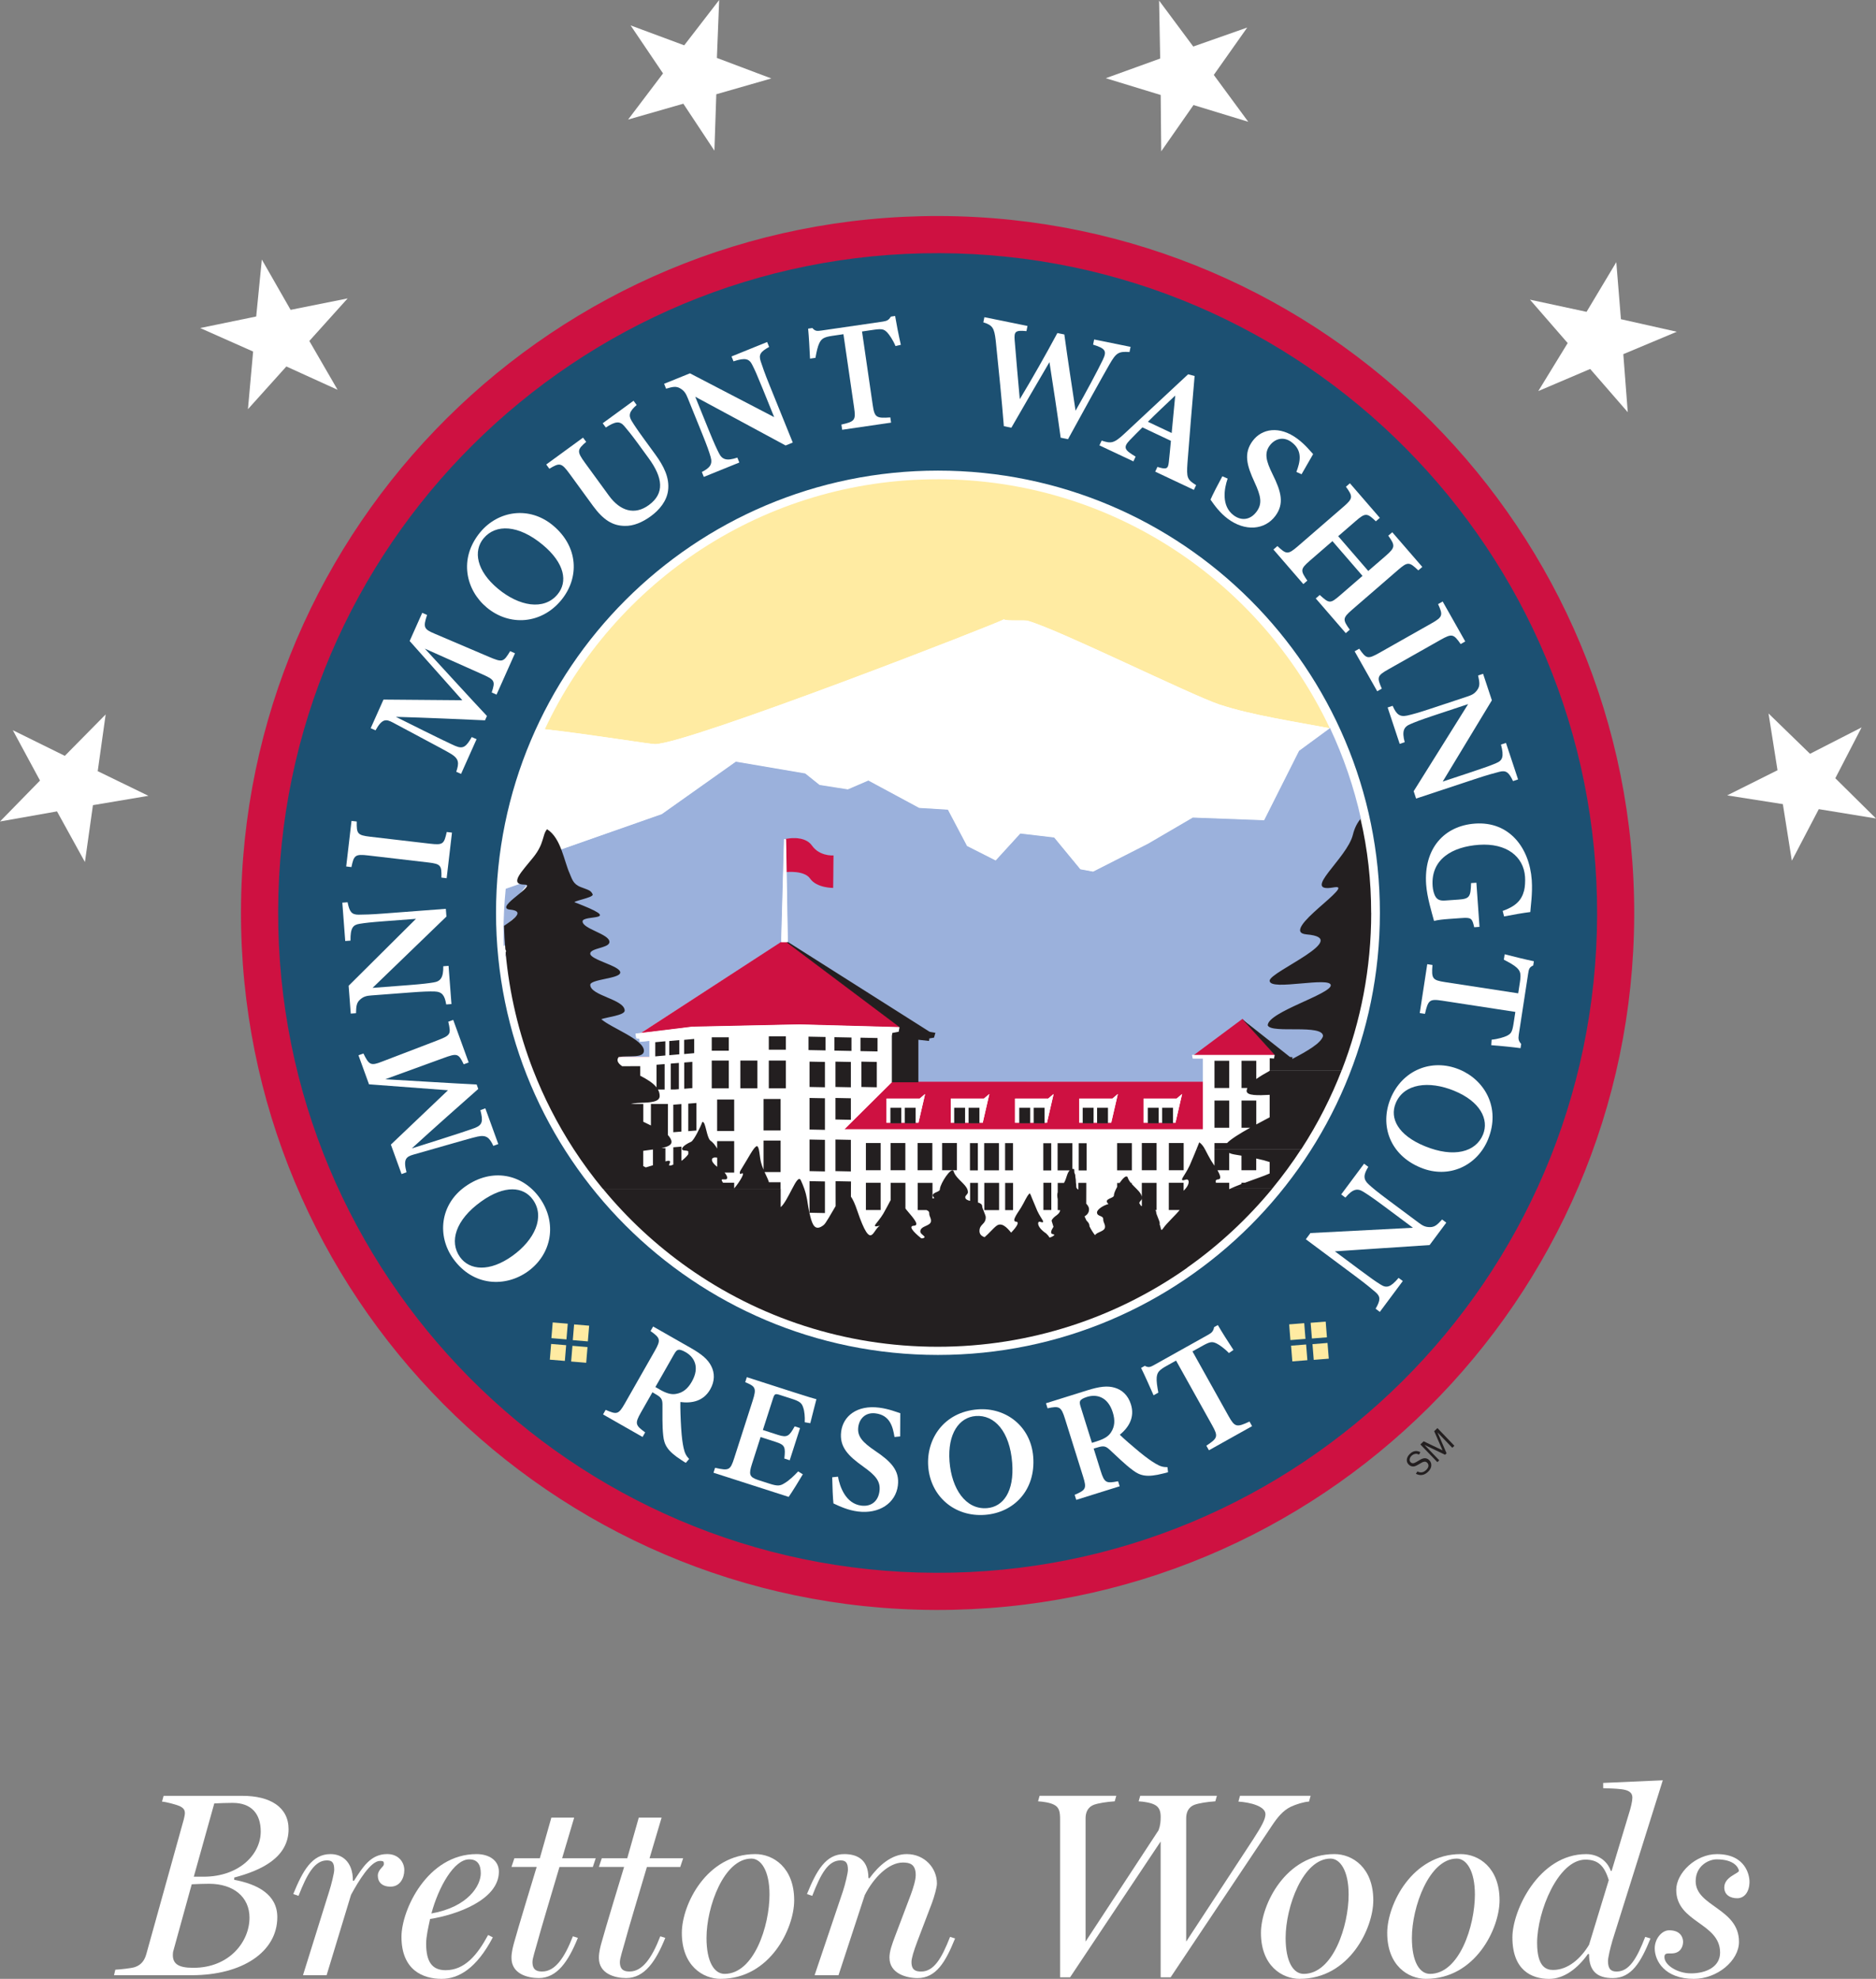 <svg width="201" height="212" viewBox="0 0 201 212" fill="none" xmlns="http://www.w3.org/2000/svg">
<rect x="0" y="0" width="201" height="212" fill="#808080" stroke="none"/>
<g id="Layer_1" clip-path="url(#clip0_53_392)">
<g id="Group">
<path id="Vector" d="M100.22 168.445C139.216 168.584 170.931 137.071 171.064 98.061C171.194 59.048 139.694 27.313 100.698 27.174C61.703 27.034 29.987 58.548 29.854 97.561C29.721 136.573 61.227 168.308 100.223 168.448L100.22 168.445Z" fill="white"/>
<path id="Vector_2" fill-rule="evenodd" clip-rule="evenodd" d="M100.22 168.445C139.216 168.584 170.931 137.071 171.064 98.061C171.194 59.048 139.695 27.313 100.699 27.174C61.703 27.034 29.987 58.548 29.854 97.561C29.721 136.573 61.227 168.308 100.223 168.448L100.22 168.445ZM100.711 23.144C141.932 23.289 175.235 56.838 175.093 98.076C174.953 139.315 141.425 172.626 100.204 172.478C58.984 172.332 25.683 138.784 25.82 97.545C25.959 56.307 59.487 22.998 100.708 23.144H100.711Z" fill="#CE1141"/>
<path id="Vector_3" fill-rule="evenodd" clip-rule="evenodd" d="M100.495 145.158C126.645 145.158 147.845 123.949 147.845 97.788C147.845 71.627 126.645 50.418 100.495 50.418C74.346 50.418 53.145 71.627 53.145 97.788C53.145 123.949 74.346 145.158 100.495 145.158ZM100.698 27.122C139.722 27.262 171.249 59.021 171.119 98.061C170.985 137.101 139.246 168.636 100.223 168.499C61.199 168.363 29.672 136.601 29.802 97.561C29.936 58.521 61.675 26.983 100.698 27.122Z" fill="#1C5072"/>
<g id="Group_2">
<g id="Group_3">
<path id="Vector_4" d="M61.511 141.889L61.371 143.573L62.984 143.707L63.124 142.023L61.511 141.889Z" fill="#FFEBA2"/>
<path id="Vector_5" d="M59.219 141.675L59.078 143.358L60.691 143.493L60.832 141.81L59.219 141.675Z" fill="#FFEBA2"/>
<path id="Vector_6" d="M61.334 144.18L61.194 145.863L62.807 145.997L62.947 144.314L61.334 144.18Z" fill="#FFEBA2"/>
<path id="Vector_7" d="M59.05 143.98L58.91 145.664L60.52 145.798L60.66 144.114L59.05 143.98Z" fill="#FFEBA2"/>
</g>
<g id="Group_4">
<path id="Vector_8" d="M142.038 141.586L140.427 141.713L140.561 143.397L142.171 143.27L142.038 141.586Z" fill="#FFEBA2"/>
<path id="Vector_9" d="M139.738 141.754L138.124 141.883L138.258 143.566L139.872 143.438L139.738 141.754Z" fill="#FFEBA2"/>
<path id="Vector_10" d="M142.234 143.873L140.624 144.002L140.758 145.685L142.369 145.557L142.234 143.873Z" fill="#FFEBA2"/>
<path id="Vector_11" d="M139.942 144.037L138.328 144.166L138.463 145.849L140.076 145.721L139.942 144.037Z" fill="#FFEBA2"/>
</g>
<g id="Group_5">
<path id="Vector_12" d="M48.559 134.851C46.81 132.41 47.144 129.056 49.824 127.133C52.718 125.056 55.992 125.784 57.811 128.322C59.726 130.994 59.141 134.357 56.55 136.216C54.194 137.905 50.718 137.859 48.559 134.851ZM49.287 134.675C50.312 136.106 52.458 136.297 54.904 134.542C57.274 132.84 58.429 130.384 57.095 128.522C56.083 127.112 54.07 126.915 51.542 128.728C48.802 130.693 48.108 133.031 49.287 134.675Z" fill="white"/>
<path id="Vector_13" d="M50.214 113.827L49.684 114.021C49.114 112.841 48.987 112.811 47.483 113.363L41.275 115.622C44.461 115.804 48.52 116.062 51.069 116.183L51.242 116.662C49.39 118.297 46.477 120.874 44.119 123.033C49.317 121.399 50.384 121.02 50.857 120.847C51.709 120.519 51.772 120.11 51.469 118.933L52 118.739L53.388 122.566L52.858 122.76C52.448 121.89 52.127 121.56 51.172 121.763C50.599 121.887 49.805 122.124 44.304 123.694C43.509 123.922 43.188 124.183 43.555 125.587L43.024 125.781L41.879 122.624L47.999 116.802L39.536 116.165L38.408 113.054L38.938 112.862C39.542 114.1 39.727 114.206 40.915 113.739L46.804 111.483C48.296 110.904 48.344 110.822 48.029 109.457L48.559 109.263L50.214 113.821V113.827Z" fill="white"/>
<path id="Vector_14" d="M37.241 96.663C37.447 97.685 37.672 97.997 38.429 97.991C39.038 97.982 39.654 97.982 41.136 97.867L47.768 97.364L47.832 98.191L39.918 105.833L43.813 105.536C45.277 105.424 45.956 105.333 46.435 105.254C47.202 105.142 47.511 104.741 47.495 103.516L48.059 103.474L48.371 107.568L47.808 107.61C47.65 106.64 47.371 106.249 46.571 106.221C45.992 106.203 45.337 106.221 43.867 106.334L39.824 106.64C39.305 106.679 38.975 106.737 38.59 107.079C38.199 107.416 38.16 107.804 38.144 108.547L37.581 108.59L37.353 105.609L44.567 98.437L41.197 98.692C39.715 98.804 39.111 98.874 38.541 98.968C37.82 99.074 37.535 99.404 37.553 100.772L36.989 100.814L36.677 96.705L37.241 96.663Z" fill="white"/>
<path id="Vector_15" d="M47.856 94.085L47.295 94.019C47.32 92.709 47.247 92.557 45.85 92.393L39.448 91.647C38.044 91.484 37.917 91.626 37.653 92.894L37.093 92.827L37.662 87.945L38.223 88.011C38.202 89.315 38.281 89.479 39.684 89.643L46.086 90.389C47.477 90.55 47.577 90.416 47.865 89.133L48.426 89.2L47.856 94.082V94.085Z" fill="white"/>
<path id="Vector_16" d="M53.197 74.417L52.682 74.186C53.091 72.943 53.018 72.831 51.557 72.185L45.522 69.492C47.687 71.839 50.424 74.847 52.173 76.706L51.964 77.17C49.496 77.058 45.61 76.885 42.415 76.797C47.289 79.238 48.32 79.709 48.778 79.912C49.617 80.269 49.945 80.018 50.545 78.963L51.06 79.193L49.399 82.911L48.884 82.68C49.193 81.77 49.193 81.31 48.365 80.791C47.865 80.482 47.132 80.1 42.085 77.404C41.354 77.016 40.942 76.979 40.233 78.244L39.718 78.013L41.088 74.948L49.532 75.017L43.892 68.673L45.24 65.653L45.756 65.883C45.328 67.193 45.392 67.397 46.568 67.888L52.37 70.362C53.843 70.984 53.934 70.957 54.661 69.759L55.176 69.989L53.2 74.417H53.197Z" fill="white"/>
<path id="Vector_17" d="M51.457 57.017C53.376 54.706 56.704 54.181 59.241 56.286C61.984 58.563 62.106 61.914 60.114 64.316C58.014 66.848 54.616 67.13 52.163 65.092C49.932 63.242 49.096 59.864 51.46 57.013L51.457 57.017ZM51.812 57.675C50.687 59.03 51.045 61.156 53.361 63.078C55.607 64.943 58.274 65.441 59.738 63.676C60.848 62.339 60.526 60.34 58.135 58.354C55.54 56.201 53.103 56.119 51.815 57.675H51.812Z" fill="white"/>
<path id="Vector_18" d="M68.213 43.389C67.407 44.086 67.328 44.514 67.671 45.081C67.91 45.475 68.244 45.99 69.008 47.037L70.214 48.692C71.114 49.927 71.76 51.188 71.578 52.565C71.43 53.672 70.672 54.615 69.726 55.306C68.874 55.928 67.874 56.383 66.895 56.34C65.664 56.316 64.658 55.734 63.539 54.202L61.048 50.785C60.151 49.554 59.969 49.551 58.859 50.218L58.526 49.763L62.469 46.885L62.803 47.34C61.83 48.18 61.787 48.362 62.685 49.593L65.243 53.102C66.462 54.773 68.013 55.209 69.517 54.111C71.23 52.862 71.032 51.191 69.502 49.093L68.353 47.516C67.595 46.479 67.195 46.012 66.883 45.642C66.386 45.062 65.91 45.154 64.909 45.799L64.576 45.344L67.88 42.934L68.213 43.389Z" fill="white"/>
<path id="Vector_19" d="M82.406 37.169C81.493 37.675 81.266 37.985 81.502 38.703C81.696 39.283 81.884 39.868 82.442 41.245L84.94 47.413L84.173 47.725L74.491 42.503L75.958 46.127C76.51 47.489 76.804 48.11 77.025 48.541C77.368 49.238 77.841 49.411 79.001 49.026L79.214 49.551L75.41 51.091L75.197 50.566C76.073 50.121 76.361 49.736 76.143 48.965C75.983 48.407 75.77 47.789 75.216 46.424L73.694 42.664C73.497 42.182 73.342 41.885 72.9 41.621C72.46 41.348 72.078 41.43 71.366 41.642L71.154 41.117L73.924 39.995L82.948 44.69L81.678 41.554C81.12 40.177 80.872 39.619 80.608 39.107C80.287 38.449 79.887 38.279 78.589 38.712L78.377 38.188L82.193 36.641L82.406 37.166V37.169Z" fill="white"/>
<path id="Vector_20" d="M95.946 37.072C95.676 36.417 95.285 35.865 95.076 35.635C94.736 35.295 94.573 35.189 93.624 35.328L92.36 35.513L93.503 43.37C93.7 44.723 93.872 44.829 95.391 44.72L95.473 45.278L90.232 46.042L90.15 45.484C91.584 45.163 91.708 45.02 91.511 43.661L90.368 35.804L89.189 35.977C88.271 36.111 88.025 36.28 87.786 36.757C87.613 37.108 87.492 37.66 87.371 38.337L86.788 38.421C86.734 37.269 86.667 36.053 86.585 35.21L87.04 35.143C87.343 35.492 87.537 35.48 88.022 35.41L94.6 34.452C95.052 34.385 95.233 34.27 95.458 33.918L95.906 33.851C96.022 34.573 96.285 35.923 96.519 36.941L95.946 37.075V37.072Z" fill="white"/>
<path id="Vector_21" d="M121.026 37.715C119.828 37.63 119.592 37.797 118.867 39.046C118.122 40.341 116.06 44.059 114.43 47.052L113.642 46.891C113.293 44.298 112.847 41.42 112.441 38.797C111.032 41.205 109.65 43.561 108.361 45.821L107.555 45.657C107.349 43.031 107.006 39.556 106.685 36.49C106.527 35.134 106.355 34.846 105.357 34.534L105.47 33.982L110.089 34.919L109.977 35.474C108.734 35.346 108.655 35.562 108.713 36.447C108.883 38.558 109.077 40.684 109.262 42.767C110.607 40.532 111.987 38.106 113.29 35.68L114.036 35.832C114.415 38.612 114.833 41.29 115.239 43.998C116.261 42.218 117.661 39.595 118.161 38.546C118.592 37.636 118.491 37.339 117.118 36.923L117.231 36.368L121.132 37.16L121.019 37.712L121.026 37.715Z" fill="white"/>
<path id="Vector_22" d="M123.772 50.53L124.011 50.021C125.033 50.342 125.151 50.203 125.233 49.481C125.303 48.902 125.372 48.074 125.454 47.228L122.402 45.787C121.953 46.239 121.465 46.715 121.047 47.155C120.271 47.965 120.526 48.231 121.674 48.92L121.435 49.429L117.794 47.713L118.034 47.203C119.04 47.531 119.34 47.519 120.471 46.464L127.297 40.098L127.994 40.28C127.725 43.343 127.464 46.57 127.23 49.578C127.115 51.2 127.2 51.373 128.155 51.974L127.916 52.483L123.769 50.527L123.772 50.53ZM125.918 42.376C124.918 43.322 123.93 44.247 122.99 45.187L125.536 46.388L125.918 42.376Z" fill="white"/>
<path id="Vector_23" d="M138.897 50.563C139.291 49.511 139.619 48.292 138.379 47.367C137.512 46.718 136.591 47 136.045 47.728C135.448 48.529 135.636 49.372 136.354 50.818C137.282 52.683 137.618 53.972 136.642 55.276C135.509 56.792 133.396 56.959 131.553 55.579C130.716 54.954 130.149 54.175 129.698 53.529C129.855 53.132 130.565 51.758 130.965 51.027L131.535 51.273C131.159 52.334 130.837 54.205 132.174 55.203C133.041 55.852 133.987 55.682 134.629 54.821C135.275 53.957 135.099 53.141 134.42 51.67C133.59 49.875 133.217 48.568 134.217 47.231C135.208 45.903 137.1 45.581 139.019 47.015C139.879 47.658 140.437 48.389 140.692 48.65C140.38 49.181 139.983 49.878 139.452 50.809L138.897 50.56V50.563Z" fill="white"/>
<path id="Vector_24" d="M151.959 61.104C150.989 60.185 150.837 60.155 149.785 61.065L144.878 65.313C143.826 66.223 143.856 66.384 144.617 67.46L144.19 67.83L140.974 64.112L141.401 63.742C142.405 64.646 142.511 64.704 143.562 63.794L145.984 61.696L142.762 57.972L140.34 60.07C139.295 60.977 139.334 61.132 140.071 62.205L139.643 62.575L136.439 58.872L136.867 58.502C137.806 59.376 137.973 59.458 139.025 58.548L143.932 54.299C144.984 53.39 144.972 53.202 144.208 52.146L144.635 51.776L147.839 55.479L147.412 55.849C146.478 54.948 146.297 54.915 145.251 55.822L143.378 57.444L146.6 61.168L148.473 59.546C149.519 58.639 149.485 58.439 148.746 57.389L149.173 57.02L152.389 60.737L151.962 61.107L151.959 61.104Z" fill="white"/>
<path id="Vector_25" d="M145.139 69.777L145.63 69.498C146.381 70.569 146.53 70.65 147.755 69.959L153.365 66.787C154.596 66.093 154.614 65.902 154.081 64.719L154.572 64.44L156.991 68.719L156.499 68.998C155.751 67.93 155.587 67.845 154.356 68.54L148.746 71.712C147.527 72.4 147.524 72.567 148.049 73.777L147.558 74.056L145.139 69.777Z" fill="white"/>
<path id="Vector_26" d="M162.113 83.687C161.668 82.744 161.374 82.495 160.64 82.686C160.049 82.841 159.452 82.993 158.042 83.46L151.725 85.552L151.465 84.764L157.3 75.433L153.59 76.664C152.195 77.125 151.559 77.38 151.113 77.574C150.395 77.871 150.192 78.332 150.504 79.514L149.967 79.693L148.676 75.794L149.213 75.615C149.601 76.518 149.967 76.831 150.749 76.664C151.316 76.54 151.947 76.367 153.347 75.903L157.197 74.626C157.691 74.462 157.997 74.326 158.288 73.901C158.588 73.48 158.53 73.095 158.367 72.367L158.903 72.188L159.843 75.026L154.575 83.733L157.785 82.668C159.194 82.201 159.767 81.989 160.298 81.758C160.973 81.483 161.171 81.091 160.819 79.769L161.355 79.59L162.65 83.502L162.113 83.681V83.687Z" fill="white"/>
<path id="Vector_27" d="M157.951 99.338C157.727 98.37 157.642 98.276 156.563 98.355L155.241 98.449C154.647 98.492 154.09 98.546 153.647 98.661C153.405 97.761 152.898 96.126 152.801 94.762C152.529 90.898 154.735 88.466 158.045 88.233C161.707 87.975 163.871 90.816 164.117 94.285C164.22 95.756 163.986 97.166 163.962 97.709C163.274 97.791 162.104 97.991 161.152 98.179L161.001 97.591C162.386 97.091 163.019 96.475 163.295 95.414C163.401 95.022 163.429 94.376 163.398 93.937C163.244 91.738 161.386 90.301 158.461 90.507C155.632 90.707 153.289 92.026 153.495 94.928C153.526 95.344 153.632 95.799 153.829 96.099C154.017 96.372 154.274 96.517 154.85 96.475L156.278 96.375C157.46 96.29 157.569 96.084 157.615 94.607L158.185 94.567L158.518 99.298L157.948 99.338H157.951Z" fill="white"/>
<path id="Vector_28" d="M159.819 111.383C160.522 111.316 161.168 111.104 161.446 110.973C161.871 110.746 162.019 110.621 162.165 109.672L162.359 108.408L154.514 107.204C153.165 106.998 153.014 107.131 152.674 108.617L152.116 108.532L152.92 103.295L153.477 103.38C153.365 104.845 153.465 105.005 154.82 105.215L162.665 106.418L162.847 105.239C162.986 104.32 162.898 104.038 162.513 103.671C162.228 103.404 161.734 103.125 161.125 102.813L161.213 102.234C162.328 102.519 163.511 102.81 164.344 102.98L164.274 103.434C163.853 103.623 163.808 103.814 163.732 104.296L162.723 110.867C162.653 111.319 162.71 111.528 162.983 111.844L162.913 112.292C162.192 112.192 160.822 112.05 159.779 111.974L159.819 111.386V111.383Z" fill="white"/>
<path id="Vector_29" d="M159.431 122.069C158.294 124.85 155.272 126.348 152.222 125.095C148.925 123.746 147.806 120.583 148.988 117.693C150.234 114.649 153.392 113.36 156.342 114.57C159.024 115.667 160.834 118.639 159.431 122.069ZM158.894 121.547C159.561 119.919 158.585 117.996 155.799 116.856C153.098 115.749 150.404 116.074 149.537 118.197C148.879 119.804 149.782 121.614 152.659 122.794C155.778 124.07 158.127 123.422 158.894 121.547Z" fill="white"/>
<path id="Vector_30" d="M147.391 140.203C147.906 139.297 147.943 138.914 147.367 138.423C146.9 138.029 146.436 137.626 145.245 136.74L139.91 132.765L140.404 132.1L151.389 131.533L148.255 129.198C147.079 128.322 146.506 127.943 146.09 127.688C145.436 127.27 144.942 127.367 144.151 128.301L143.699 127.964L146.151 124.671L146.603 125.008C146.084 125.844 146.039 126.324 146.624 126.869C147.051 127.264 147.555 127.679 148.737 128.562L151.989 130.985C152.407 131.297 152.692 131.467 153.208 131.464C153.726 131.467 154.008 131.2 154.508 130.648L154.96 130.985L153.174 133.383L143.026 134.059L145.736 136.079C146.927 136.968 147.427 137.313 147.921 137.617C148.537 138.011 148.967 137.95 149.849 136.904L150.301 137.24L147.839 140.546L147.388 140.209L147.391 140.203Z" fill="white"/>
</g>
<g id="Group_6">
<path id="Vector_31" d="M73.485 156.721C73.364 156.651 73.197 156.551 73.027 156.433C71.508 155.46 71.16 154.795 71.06 153.798C70.939 152.7 70.99 151.545 70.978 150.447C70.972 149.892 70.823 149.692 70.266 149.373L69.905 149.155L68.668 151.326C67.989 152.521 68.086 152.697 69.126 153.455L68.847 153.946L64.612 151.532L64.891 151.041C66.098 151.569 66.271 151.542 66.953 150.347L70.16 144.715C70.829 143.539 70.748 143.336 69.699 142.602L69.978 142.111L74 144.403C75.21 145.092 75.858 145.646 76.213 146.368C76.577 147.087 76.604 147.954 76.095 148.846C75.37 150.119 74.127 150.362 72.897 150.201C72.879 150.774 72.921 152.06 72.979 152.967C73.048 154.049 73.133 154.601 73.239 155.105C73.37 155.699 73.515 155.954 73.833 156.303L73.485 156.715V156.721ZM70.717 148.882C71.387 149.264 71.924 149.428 72.421 149.334C73.163 149.213 73.697 148.773 74.124 148.018C75.003 146.477 74.385 145.389 73.467 144.864C73.067 144.637 72.824 144.573 72.681 144.609C72.518 144.637 72.391 144.782 72.209 145.104L70.22 148.597L70.717 148.879V148.882Z" fill="white"/>
<path id="Vector_32" d="M86.019 157.943C85.797 158.34 84.794 159.957 84.5 160.366L76.446 157.776L76.616 157.249C78.113 157.585 78.247 157.516 78.671 156.193L80.644 150.056C81.084 148.685 80.929 148.533 79.844 148.075L80.017 147.539L85.07 149.164C86.677 149.68 87.258 149.849 87.474 149.901C87.386 150.232 87.052 151.517 86.816 152.473L86.222 152.369C86.252 151.784 86.195 151.169 86.055 150.79C85.907 150.31 85.676 150.125 84.815 149.849L83.618 149.464C83.054 149.282 82.991 149.304 82.824 149.816L81.736 153.2L83.363 153.725C84.358 154.043 84.567 153.849 85.143 152.809L85.719 152.994L84.612 156.442L84.036 156.257C84.173 155.017 84.103 154.795 83.106 154.474L81.493 153.955L80.569 156.836C80.214 157.937 80.278 158.234 81.19 158.544L82.439 158.947C83.354 159.241 83.606 159.186 84.091 158.877C84.588 158.577 85.106 158.074 85.516 157.634L86.019 157.946V157.943Z" fill="white"/>
<path id="Vector_33" d="M95.837 153.94C95.658 152.83 95.343 151.611 93.809 151.417C92.733 151.281 92.072 151.981 91.957 152.885C91.832 153.877 92.415 154.516 93.748 155.42C95.476 156.582 96.403 157.54 96.2 159.153C95.964 161.03 94.206 162.219 91.923 161.931C90.887 161.8 90.011 161.403 89.298 161.067C89.241 160.642 89.177 159.099 89.165 158.265L89.783 158.198C89.98 159.305 90.623 161.091 92.281 161.3C93.354 161.437 94.094 160.821 94.23 159.757C94.367 158.686 93.809 158.061 92.493 157.121C90.884 155.972 89.917 155.02 90.126 153.361C90.335 151.718 91.817 150.501 94.194 150.805C95.261 150.938 96.106 151.299 96.458 151.399C96.449 152.015 96.446 152.818 96.446 153.889L95.843 153.946L95.837 153.94Z" fill="white"/>
<path id="Vector_34" d="M104.76 150.99C107.755 150.759 110.447 152.785 110.702 156.072C110.977 159.626 108.655 162.046 105.546 162.289C102.269 162.543 99.698 160.299 99.453 157.118C99.229 154.228 101.071 151.275 104.76 150.99ZM104.536 151.702C102.781 151.839 101.505 153.573 101.735 156.576C101.96 159.484 103.46 161.749 105.746 161.57C107.476 161.437 108.689 159.814 108.449 156.715C108.189 153.352 106.552 151.545 104.536 151.702Z" fill="white"/>
<path id="Vector_35" d="M125.157 157.719C125.024 157.761 124.836 157.813 124.633 157.858C122.884 158.307 122.165 158.11 121.365 157.503C120.477 156.845 119.671 156.017 118.858 155.281C118.449 154.908 118.201 154.88 117.585 155.071L117.179 155.187L117.925 157.573C118.334 158.886 118.531 158.935 119.795 158.689L119.965 159.229L115.312 160.684L115.142 160.145C116.349 159.62 116.449 159.474 116.036 158.161L114.099 151.975C113.696 150.683 113.49 150.604 112.238 150.874L112.069 150.335L116.488 148.952C117.816 148.536 118.664 148.439 119.434 148.67C120.21 148.894 120.859 149.464 121.168 150.447C121.608 151.848 120.935 152.921 119.98 153.71C120.386 154.113 121.356 154.956 122.062 155.535C122.902 156.221 123.366 156.536 123.805 156.8C124.327 157.109 124.615 157.176 125.084 157.179L125.148 157.716L125.157 157.719ZM117.537 154.401C118.27 154.171 118.758 153.889 119.028 153.461C119.446 152.836 119.486 152.145 119.228 151.317C118.698 149.625 117.482 149.334 116.473 149.652C116.033 149.792 115.824 149.925 115.751 150.053C115.661 150.192 115.679 150.383 115.791 150.735L116.991 154.574L117.537 154.404V154.401Z" fill="white"/>
<path id="Vector_36" d="M131.671 144.958C131.186 144.443 130.622 144.067 130.346 143.927C129.907 143.73 129.719 143.691 128.879 144.158L127.764 144.779L131.632 151.708C132.299 152.9 132.496 152.94 133.875 152.294L134.151 152.788L129.528 155.372L129.252 154.88C130.477 154.071 130.54 153.892 129.874 152.694L126.006 145.762L124.966 146.344C124.157 146.796 123.987 147.041 123.932 147.572C123.896 147.963 123.981 148.521 124.108 149.194L123.596 149.479C123.132 148.424 122.638 147.311 122.259 146.55L122.659 146.326C123.069 146.544 123.244 146.462 123.672 146.226L129.473 142.984C129.871 142.763 130.001 142.587 130.086 142.177L130.483 141.956C130.847 142.587 131.577 143.754 132.156 144.625L131.668 144.955L131.671 144.958Z" fill="white"/>
</g>
</g>
</g>
<path id="Vector_37" d="M185.053 85.212L191.021 86.149L191.982 92.211L194.871 86.686L201 87.687L196.641 83.375L199.457 77.928L193.931 80.755L189.485 76.436L190.448 82.516L185.053 85.212Z" fill="white"/>
<path id="Vector_38" d="M164.817 41.897L170.376 39.528L174.402 44.159L173.926 37.942L179.655 35.541L173.671 34.197L173.174 28.087L169.988 33.409L163.926 32.105L167.966 36.754L164.817 41.897Z" fill="white"/>
<path id="Vector_39" d="M124.417 16.209L127.876 11.254L133.741 13.046L130.049 8.027L133.632 2.951L127.849 4.985L124.19 0.064L124.305 6.271L118.476 8.379L124.36 10.177L124.417 16.209Z" fill="white"/>
<path id="Vector_40" d="M76.543 16.139L76.746 10.098L82.642 8.406L76.81 6.207L77.055 0L73.309 4.855L67.565 2.723L71.039 7.866L67.298 12.809L73.215 11.111L76.543 16.139Z" fill="white"/>
<path id="Vector_41" d="M36.171 41.76L33.143 36.529L37.247 31.968L31.136 33.196L28.053 27.805L27.45 33.906L21.448 35.143L27.12 37.663L26.565 43.837L30.681 39.261L36.171 41.76Z" fill="white"/>
<path id="Vector_42" d="M15.902 85.258L10.47 82.617L11.321 76.54L6.944 80.976L1.373 78.229L4.286 83.623L0 88.008L6.108 86.926L9.1 92.354L9.957 86.259L15.902 85.258Z" fill="white"/>
<path id="Vector_43" d="M54.137 102.498L54.106 102.149C54.155 102.212 54.182 102.282 54.182 102.361C54.182 102.407 54.167 102.452 54.137 102.498Z" fill="#B8BFE0"/>
<path id="Vector_44" d="M53.946 99.971C53.946 98.367 54.028 96.781 54.185 95.219L56.901 94.267C55.746 95.677 54.576 96.9 56.119 96.909C57.683 96.918 52.855 99.419 54.579 99.586C56.222 99.744 55.149 100.572 53.967 101.354C53.952 100.893 53.946 100.432 53.946 99.971Z" fill="#9BB1DC"/>
<g id="Group_7">
<path id="Vector_45" fill-rule="evenodd" clip-rule="evenodd" d="M84.027 89.931V90.083L83.991 91.29L83.724 100.942L68.638 110.694L68.116 110.758L68.186 111.21L68.513 111.28L68.562 111.592L69.611 111.489V113.254L66.27 113.233C66.825 113.096 67.498 113.132 68.034 113.09C68.574 113.048 68.938 112.929 68.938 112.565C68.938 111.986 68.068 111.383 67.043 110.797C66.534 110.506 65.992 110.224 65.513 109.954C65.034 109.688 64.615 109.43 64.355 109.19C64.509 109.09 64.74 109.036 65.006 108.975C65.27 108.917 65.567 108.857 65.849 108.784C66.425 108.641 66.88 108.472 66.88 108.262C66.88 107.686 65.986 107.301 65.052 106.904C64.822 106.804 64.591 106.707 64.373 106.607C64.155 106.503 63.952 106.4 63.779 106.288C63.43 106.064 63.191 105.812 63.191 105.497C63.191 105.315 63.415 105.187 63.709 105.084C64.012 104.981 64.415 104.896 64.819 104.811C65.64 104.635 66.404 104.469 66.404 104.178C66.404 103.853 65.631 103.529 64.812 103.192C64.409 103.025 64.006 102.861 63.706 102.692C63.409 102.525 63.191 102.349 63.191 102.158C63.191 101.982 63.333 101.858 63.527 101.758C63.624 101.709 63.736 101.664 63.861 101.624C63.982 101.582 64.109 101.545 64.24 101.506C64.767 101.348 65.249 101.2 65.249 100.906C65.249 100.508 64.555 100.175 63.824 99.829C63.645 99.744 63.464 99.659 63.294 99.571C63.124 99.483 62.966 99.395 62.83 99.304C62.56 99.126 62.369 98.928 62.369 98.704C62.369 98.48 62.694 98.376 63.036 98.316C63.212 98.282 63.406 98.261 63.582 98.234C63.758 98.21 63.921 98.185 64.04 98.149C64.421 98.037 64.394 97.788 61.56 96.724C61.499 96.703 61.457 96.66 61.505 96.606C61.536 96.572 61.602 96.539 61.687 96.505C61.86 96.439 62.13 96.363 62.409 96.281C62.688 96.199 62.972 96.114 63.179 96.029C63.282 95.987 63.361 95.944 63.409 95.902C63.458 95.859 63.464 95.829 63.451 95.805C63.351 95.617 63.273 95.52 63.109 95.429C63.024 95.383 62.918 95.335 62.776 95.28L62.218 95.071C61.781 94.907 61.536 94.674 61.366 94.404C61.281 94.27 61.217 94.128 61.157 93.985C61.096 93.843 61.042 93.694 60.978 93.549C60.681 92.888 60.444 91.917 60.09 90.998L70.899 87.181L78.838 81.552L86.285 82.823L87.825 84.054L90.844 84.524L93.042 83.575L98.492 86.513L101.581 86.701L103.636 90.598L106.676 92.136L109.307 89.252L112.963 89.682L115.775 93.097L117.109 93.343L122.999 90.347L127.791 87.547L135.427 87.832L139.161 80.412L142.489 77.971C143.95 81.088 145.072 84.345 145.82 87.736C145.466 88.178 145.178 88.715 145.005 89.425C144.847 90.07 144.414 90.786 143.914 91.484C143.411 92.181 142.841 92.86 142.395 93.443C141.495 94.625 141.18 95.314 142.871 95.01C143.605 94.877 143.556 95.165 143.174 95.596C142.98 95.811 142.701 96.075 142.38 96.363C142.059 96.651 141.692 96.969 141.331 97.291C139.834 98.619 138.537 99.92 139.995 100.044C142.586 100.263 141.507 101.336 139.928 102.391C139.122 102.928 138.158 103.483 137.397 103.962C136.627 104.447 136.087 104.842 136.087 105.057C136.087 105.576 137.667 105.451 139.334 105.303C140.152 105.23 140.974 105.154 141.586 105.16C142.186 105.169 142.638 105.257 142.638 105.548C142.638 105.812 142.195 106.121 141.568 106.458C140.934 106.798 140.089 107.174 139.243 107.562C137.539 108.344 135.875 109.16 135.875 109.83C135.963 110.033 136.357 110.127 136.936 110.173C137.506 110.215 138.233 110.206 138.952 110.209C140.361 110.218 141.798 110.282 141.801 110.995C141.577 111.786 140.064 112.656 138.412 113.521L138.424 113.302L138.182 113.269L133.129 109.205L127.988 113.029H127.749L127.821 113.369H128.903V115.925L98.343 115.931V111.316L99.489 111.446L99.522 111.189L100.029 111.101L100.15 110.673L99.583 110.567L84.388 100.939L84.26 93.358C84.533 93.333 86.24 93.212 86.834 94.07C87.47 94.989 88.998 95.05 89.216 95.053L89.286 91.681C89.189 91.684 88.856 91.69 88.453 91.59C87.971 91.472 87.379 91.202 86.964 90.607C86.155 89.449 84.218 89.913 84.212 89.913H84.033L84.027 89.931Z" fill="#9BB1DC"/>
<path id="Vector_46" d="M100.45 51.343C119.025 51.343 135.054 62.257 142.48 78.022C138.709 77.307 134.044 76.603 130.689 75.487C127.509 74.414 113.563 67.5 110.165 66.517C109.916 66.381 107.7 66.566 107.57 66.341C107.44 66.566 73.682 79.715 70.174 79.715C69.596 79.715 63.191 78.656 58.377 78.12C65.794 62.293 81.844 51.346 100.45 51.346V51.343Z" fill="#FFEBA2"/>
<path id="Vector_47" d="M66.204 113.308L66.273 113.202L70.144 113.223L69.717 114.239H66.634C66.219 113.951 66.013 113.654 66.204 113.311V113.308Z" fill="#CE1141"/>
<path id="Vector_48" d="M85.285 89.791C85.879 89.822 86.585 89.998 87.004 90.595C87.819 91.76 89.31 91.647 89.31 91.647L89.268 95.126C89.268 95.126 88.807 95.126 88.283 95.004C87.761 94.88 87.146 94.631 86.791 94.119C86.17 93.221 84.266 93.427 84.26 93.427L84.178 89.882C84.2 89.876 84.691 89.758 85.288 89.788L85.285 89.791Z" fill="#CE1141"/>
<path id="Vector_49" d="M136.648 113.041H127.897L133.126 109.148L136.648 113.041Z" fill="#CE1141"/>
<path id="Vector_50" d="M83.691 100.911L84.315 100.915L96.5 110.067L85.567 109.769L74.188 110.015L68.626 110.697L83.691 100.911Z" fill="#CE1141"/>
<path id="Vector_51" d="M81.836 127.306V126.918C81.805 127.009 81.808 127.145 81.836 127.306Z" fill="#231F20"/>
<path id="Vector_52" fill-rule="evenodd" clip-rule="evenodd" d="M125.942 120.286L126.654 117.202L126.069 117.696H122.523V120.289H125.942V120.286ZM119.058 120.286L119.771 117.202L119.189 117.696H115.639V120.289H119.058V120.286ZM105.291 120.286L106.003 117.202L105.421 117.696H101.871V120.289H105.291V120.286ZM112.174 120.286L112.887 117.202L112.305 117.696H108.755V120.289H112.174V120.286ZM98.407 120.286L99.119 117.202L98.537 117.696H94.991V120.289H98.41L98.407 120.286ZM128.9 115.886V121.002H90.42L95.567 115.886H128.9Z" fill="#CE1141"/>
<path id="Vector_53" d="M130.689 75.487C134.075 76.615 138.688 77.301 142.477 78.022L139.182 80.439L135.442 87.872L127.8 87.587L123.014 90.383L117.121 93.379L115.754 93.127L112.947 89.722L109.319 89.294L106.679 92.184L103.614 90.632L101.562 86.741L98.483 86.553L93.039 83.62L90.841 84.567L87.813 84.094L86.273 82.862L78.841 81.598L70.908 87.22L60.111 91.004C59.778 90.143 59.338 89.328 58.638 88.855C58.108 89.467 58.38 90.346 57.171 91.857L56.971 92.105L54.255 93.057C54.791 87.769 56.216 82.741 58.374 78.129C63.188 78.665 69.593 79.724 70.172 79.724C73.682 79.724 107.437 66.578 107.567 66.353C107.7 66.578 109.916 66.396 110.165 66.529C113.56 67.512 127.506 74.426 130.689 75.499V75.487Z" fill="white"/>
<path id="Vector_54" d="M125.942 120.286L126.651 117.202L126.069 117.696H122.523V120.286H125.942Z" fill="white"/>
<path id="Vector_55" d="M119.058 120.286L119.767 117.202L119.185 117.696H115.636V120.286H119.058Z" fill="white"/>
<path id="Vector_56" d="M105.291 120.286L106 117.202L105.418 117.696H101.868V120.286H105.291Z" fill="white"/>
<path id="Vector_57" d="M112.175 120.286L112.887 117.202L112.302 117.696H108.755V120.286H112.175Z" fill="white"/>
<path id="Vector_58" d="M98.404 120.286L99.116 117.202L98.534 117.696H94.985V120.286H98.404Z" fill="white"/>
<path id="Vector_59" d="M66.149 113.687C66.149 113.687 66.058 113.49 66.255 113.22H69.583V111.513L68.541 111.616L68.492 111.298L68.162 111.228L68.086 110.731L74.188 109.988L85.57 109.745L96.403 110.039L96.306 110.555L95.63 110.682L95.576 110.994V115.928L90.486 120.977H128.873V113.411H127.797L127.712 113.017H136.591L136.515 113.442L136.063 113.411V114.74C134.681 115.501 133.596 116.235 133.596 116.881C133.596 117.363 134.775 117.335 136.063 117.269V119.716C133.996 120.814 131.641 122.045 131.286 122.742C130.974 123.352 131.977 123.619 132.229 123.658C134.117 123.964 135.345 124.231 136.066 124.483V125.747C134.887 126.281 132.702 126.894 131.013 127.782C130.292 126.997 129.931 126.372 130.525 126.333C131.143 126.293 130.11 124.965 129.749 124.371C129.24 123.525 129.037 122.882 128.54 122.345C128.54 122.327 128.112 123.452 127.497 124.862C126.924 126.093 126.218 126.639 127.07 126.354C127.488 126.214 127.733 127.07 126.218 128.089C125.345 128.922 125.733 129.259 126.46 129.183C127.239 129.104 125.178 130.821 124.666 131.594C124.299 132.146 124.375 131.364 124.223 131.212C124.229 131.16 124.235 131.106 124.235 131.045C124.235 130.812 123.854 130.114 123.854 129.881C123.854 129.347 122.671 129.465 122.217 129.18L122.041 128.895C122.041 128.677 122.326 128.571 122.326 128.352C122.326 127.588 121.086 127.033 120.798 126.154C120.616 125.59 119.367 127.485 119.367 128.067C119.367 128.352 118.604 128.404 118.604 128.689C118.604 128.819 118.725 128.883 118.795 128.998C118.27 129.114 117.555 129.568 117.555 129.878C117.555 130.317 118.222 130.16 118.222 130.602C118.222 130.978 118.413 131.054 118.413 131.43C118.413 131.973 117.531 131.961 117.315 132.37C117.082 132.076 116.876 131.74 116.697 131.385C116.697 131.1 116.545 130.939 116.373 130.766L116.16 130.305C116.448 130.135 116.645 129.905 116.645 129.559C116.645 129.001 115.985 128.85 115.985 128.292C115.985 128.164 116.085 128.113 116.085 127.988C116.085 127.534 115.272 127.582 115.272 127.124C115.272 126.794 115.233 126.833 115.233 126.503C115.233 126.312 115.172 126.148 115.172 125.96C115.172 125.796 115.13 125.808 115.115 125.72C115.024 125.708 115.109 125.25 115.021 125.25C114.348 125.25 114.372 126.087 114.057 126.669C113.778 127.203 113.296 127.43 113.296 128.04C113.296 128.65 113.602 128.992 113.602 129.614C113.602 130.184 112.902 130.26 112.687 130.781L112.89 131.439C112.775 131.667 112.635 131.794 112.635 132.049C112.635 132.201 112.85 132.201 112.99 132.252C112.969 132.301 112.947 132.349 112.923 132.392C112.729 132.525 112.556 132.607 112.414 132.613C112.362 132.495 112.253 132.349 112.074 132.176C110.935 131.409 111.12 130.769 111.432 130.872C112.074 131.088 111.544 130.675 111.11 129.75C110.65 128.692 110.325 127.843 110.325 127.858C109.953 128.261 109.801 128.744 109.416 129.38C109.149 129.829 108.37 130.827 108.834 130.857C109.316 130.891 108.958 131.439 108.325 132.1C107.855 131.512 107.306 130.954 106.773 131.355C106.427 131.612 105.945 132.204 105.485 132.58C105.103 132.443 104.906 132.231 104.906 131.885C104.906 131.109 105.573 131.188 105.573 130.411C105.573 130.178 105.194 129.48 105.194 129.247C105.194 128.589 103.378 128.922 103.378 128.264C103.378 128.046 103.666 127.94 103.666 127.722C103.666 126.957 102.423 126.402 102.138 125.523C101.953 124.959 100.704 126.854 100.704 127.437C100.704 127.722 99.941 127.773 99.941 128.058C99.941 128.189 100.059 128.252 100.132 128.371C99.607 128.486 98.892 128.938 98.892 129.25C98.892 129.69 99.559 129.535 99.559 129.975C99.559 130.351 99.75 130.427 99.75 130.803C99.75 131.424 98.604 131.318 98.604 131.94C98.604 132.198 99.028 132.325 99.077 132.567C98.971 132.652 98.865 132.722 98.761 132.771L98.665 132.692C97.743 131.949 97.219 131.327 97.919 131.291C98.586 131.257 97.467 130.138 97.079 129.638C96.525 128.925 96.306 128.383 95.77 127.934C95.77 127.919 95.306 128.865 94.639 130.054C94.018 131.088 93.254 131.549 94.178 131.309C94.245 131.294 94.309 131.294 94.363 131.309C93.505 131.543 93.381 134.39 91.793 129.69C91.402 128.534 91.02 127.87 90.632 127.861C90.135 127.843 88.683 130.924 88.252 131.267C87.319 132.01 87.007 131.27 86.764 130.314C86.376 128.841 86.582 128.255 85.761 126.469C85.361 125.602 84.224 129.535 83.269 129.535C82.46 129.535 81.187 126.412 82.154 126.842C82.802 127.13 81.79 125.687 81.502 124.544C81.332 123.864 81.344 123.033 81.132 122.848C80.972 122.709 80.484 123.522 80.068 124.24C79.559 125.123 78.95 125.926 79.407 125.726C80.238 125.365 78.441 127.87 78.095 127.87C77.925 127.87 77.977 127.552 77.674 127.094C77.289 126.515 77.058 126.287 77.64 126.348C78.189 126.406 77.731 125.547 76.858 125.077C76.031 124.453 76.028 123.837 76.901 124.031C77.352 124.131 76.828 122.736 76.067 122.218C75.667 121.842 75.567 120.222 75.261 120.222C75.1 120.692 74.352 122.224 74.045 122.36C73.169 122.748 72.836 123.203 73.3 123.237C73.785 123.27 74.27 123.364 73.106 124.337C70.029 125.923 73.106 123.694 70.838 124.628C70.359 124.762 69.799 124.926 69.183 125.114C68.171 124.589 67.304 124.119 67.507 123.71C68.168 123.064 71.908 123.282 71.908 122.351C71.908 121.238 68.456 120.262 67.507 119.373C65.849 117.299 70.641 118.809 70.641 117.417C70.641 117.338 70.635 117.263 70.62 117.187C70.62 117.187 70.599 117.008 70.444 116.723C69.614 115.301 66.413 114.646 66.14 113.706L66.149 113.687Z" fill="white"/>
<path id="Vector_60" fill-rule="evenodd" clip-rule="evenodd" d="M94.357 127.349V126.718H92.775V129.632H94.357V127.349ZM127.188 135.812C130.595 133.411 133.662 130.56 136.312 127.349H131.816C131.78 127.367 131.741 127.385 131.701 127.403V127.349H127.018C126.958 127.421 126.894 127.494 126.815 127.567V126.718H125.23V129.632H126.391C126.291 129.759 126.16 129.902 126.018 130.057C125.857 130.229 125.678 130.411 125.503 130.593C125.154 130.957 124.811 131.318 124.639 131.576C124.46 131.846 124.42 131.767 124.384 131.655C124.36 131.582 124.345 131.488 124.323 131.403C124.305 131.324 124.284 131.245 124.248 131.2C124.254 131.151 124.257 131.1 124.257 131.042C124.257 130.978 124.232 130.888 124.196 130.787C124.16 130.684 124.111 130.569 124.066 130.451C123.969 130.214 123.878 129.987 123.878 129.881C123.878 129.778 123.838 129.699 123.772 129.638H123.92V126.724H122.338V128.213C122.344 128.237 122.347 128.264 122.347 128.301C122.347 128.319 122.353 128.337 122.353 128.355C122.35 128.374 122.347 128.389 122.344 128.404C122.344 128.416 122.344 128.428 122.341 128.443V129.22C122.305 129.204 122.268 129.189 122.235 129.168L122.068 128.901C122.068 128.804 122.132 128.728 122.205 128.647L122.305 128.519C122.317 128.501 122.329 128.477 122.344 128.407C122.347 128.364 122.35 128.331 122.35 128.304C122.35 128.274 122.35 128.246 122.341 128.216C122.299 127.991 122.159 127.788 121.983 127.588C121.917 127.512 121.844 127.437 121.765 127.358C121.601 127.191 121.426 127.024 121.268 126.851L121.277 126.739H121.171C121.022 126.557 120.895 126.363 120.828 126.154C120.768 125.972 120.613 126.017 120.465 126.139C120.31 126.263 120.125 126.487 119.952 126.739H119.692V127.158C119.658 127.224 119.622 127.291 119.589 127.358C119.443 127.643 119.346 127.91 119.346 128.076C119.346 128.198 119.183 128.274 118.979 128.364L118.84 128.428C118.795 128.452 118.752 128.474 118.716 128.501C118.64 128.553 118.585 128.616 118.585 128.701C118.585 128.774 118.622 128.828 118.661 128.877L118.761 128.992C118.24 129.12 117.537 129.562 117.537 129.89C117.537 130.008 117.579 130.087 117.649 130.145C117.685 130.175 117.722 130.196 117.761 130.217L117.885 130.272C118.055 130.345 118.203 130.408 118.203 130.612C118.203 130.709 118.216 130.784 118.234 130.851C118.252 130.918 118.276 130.975 118.3 131.033C118.349 131.145 118.394 131.254 118.394 131.436C118.394 131.688 118.191 131.815 117.943 131.934C117.819 131.991 117.688 132.046 117.573 132.11C117.473 132.167 117.379 132.237 117.321 132.328C117.1 132.043 116.903 131.728 116.73 131.382C116.73 131.088 116.576 130.927 116.403 130.754L116.203 130.317C116.488 130.145 116.682 129.911 116.682 129.562C116.682 129.298 116.533 129.114 116.382 128.953L116.388 127.358V126.724H115.542V127.452C115.494 127.424 115.451 127.394 115.415 127.358C115.351 127.297 115.312 127.224 115.312 127.127C115.312 126.96 115.3 126.888 115.291 126.812C115.278 126.739 115.269 126.666 115.269 126.503C115.269 126.312 115.209 126.148 115.209 125.96C115.209 125.875 115.197 125.832 115.163 125.76C115.16 125.747 115.154 125.732 115.112 125.635C115.106 125.593 115.106 125.535 115.103 125.478C115.103 125.417 115.103 125.359 115.097 125.317C115.094 125.293 115.087 125.271 115.03 125.223C114.981 125.223 114.939 125.226 114.896 125.235V122.472H113.314V125.387H114.605C114.472 125.52 114.39 125.717 114.318 125.929L114.196 126.299C114.151 126.424 114.105 126.542 113.999 126.733H113.326V127.722C113.296 127.819 113.278 127.919 113.278 128.037C113.278 128.195 113.299 128.331 113.326 128.462V129.644H113.581C113.566 129.893 113.405 130.041 113.214 130.19L113.06 130.305C113.008 130.345 112.957 130.387 112.911 130.433C112.814 130.524 112.726 130.63 112.669 130.772L112.872 131.43C112.814 131.539 112.756 131.627 112.708 131.715C112.656 131.809 112.62 131.909 112.62 132.043C112.62 132.137 112.69 132.179 112.763 132.207C112.826 132.228 112.902 132.243 112.966 132.261L112.914 132.367C112.732 132.495 112.572 132.568 112.438 132.58C112.384 132.461 112.271 132.316 112.099 132.152C111.532 131.77 111.298 131.421 111.244 131.188C111.189 130.951 111.308 130.851 111.432 130.894C111.747 131 111.835 130.957 111.708 130.721C111.602 130.53 111.362 130.196 111.144 129.735C110.914 129.204 110.716 128.728 110.58 128.389L110.419 127.985L110.316 127.837C110.128 128.04 109.995 128.264 109.865 128.516C109.731 128.765 109.598 129.047 109.404 129.362C109.271 129.587 109.007 129.947 108.837 130.257C108.752 130.411 108.689 130.557 108.673 130.669C108.661 130.784 108.707 130.869 108.84 130.878C109.052 130.894 109.089 131.009 108.983 131.227C108.88 131.442 108.643 131.734 108.334 132.055C107.873 131.485 107.312 130.915 106.764 131.327C106.591 131.458 106.382 131.67 106.161 131.897C106.052 132.01 105.936 132.128 105.821 132.24C105.712 132.349 105.6 132.452 105.491 132.543C105.124 132.41 104.945 132.207 104.945 131.879C104.945 131.503 105.109 131.333 105.273 131.16C105.315 131.115 105.357 131.072 105.397 131.024C105.439 130.975 105.476 130.924 105.506 130.866C105.573 130.748 105.615 130.602 105.615 130.405C105.615 130.342 105.591 130.251 105.554 130.151C105.518 130.048 105.47 129.932 105.424 129.814C105.327 129.577 105.236 129.353 105.236 129.244C105.236 129.013 105.033 128.901 104.784 128.828V126.724H103.939V128.653C103.633 128.58 103.42 128.474 103.42 128.258C103.42 128.161 103.484 128.086 103.56 128.004L103.66 127.876C103.687 127.831 103.708 127.776 103.708 127.716C103.708 127.591 103.675 127.47 103.621 127.355C103.502 127.106 103.278 126.876 103.045 126.642C102.872 126.469 102.69 126.293 102.535 126.108C102.381 125.92 102.25 125.726 102.181 125.508C102.126 125.335 101.981 125.368 101.838 125.475C101.693 125.584 101.517 125.79 101.35 126.029C101.044 126.466 100.75 127.033 100.705 127.355C100.702 127.382 100.698 127.409 100.698 127.43C100.698 127.552 100.532 127.628 100.332 127.719L100.192 127.782C100.147 127.807 100.104 127.828 100.068 127.855C99.995 127.907 99.938 127.97 99.938 128.055C99.938 128.128 99.971 128.183 100.013 128.231L100.113 128.346L99.91 128.401V126.724H98.328V129.638H99.262C99.425 129.705 99.559 129.775 99.559 129.966C99.559 130.063 99.571 130.138 99.589 130.208C99.607 130.275 99.632 130.333 99.656 130.39C99.704 130.502 99.75 130.612 99.75 130.793C99.75 131.085 99.483 131.206 99.192 131.339C99.119 131.373 99.046 131.403 98.98 131.439C98.913 131.476 98.846 131.515 98.792 131.561C98.68 131.652 98.604 131.77 98.604 131.934C98.604 132.076 98.722 132.182 98.831 132.273L98.989 132.416C99.028 132.458 99.059 132.504 99.074 132.552C98.977 132.628 98.883 132.689 98.707 132.665C98.246 132.295 97.889 131.955 97.731 131.706C97.582 131.467 97.619 131.327 97.943 131.312C98.122 131.303 98.192 131.215 98.174 131.079C98.155 130.954 98.061 130.79 97.94 130.618C97.695 130.269 97.319 129.866 97.122 129.614L97.01 129.462V126.721H95.427V127.352V128.568C95.23 128.947 94.957 129.459 94.636 130.029C94.481 130.287 94.318 130.508 94.175 130.693C94.03 130.878 93.906 131.024 93.83 131.133C93.79 131.188 93.763 131.233 93.751 131.273C93.739 131.312 93.742 131.351 93.781 131.373C93.842 131.403 93.978 131.382 94.278 131.312C94.1 131.403 93.954 131.6 93.821 131.791C93.742 131.903 93.666 132.019 93.59 132.113C93.515 132.21 93.439 132.279 93.36 132.316C93.057 132.455 92.639 132.043 91.838 129.671C91.617 129.016 91.393 128.51 91.171 128.198V127.355L91.178 126.575L89.526 126.542V127.355L89.529 129.217C89.271 129.647 89.01 130.108 88.783 130.484C88.556 130.863 88.368 131.148 88.255 131.236C87.355 131.952 87.055 131.264 86.81 130.296C86.616 129.559 86.57 129.047 86.47 128.492C86.409 128.149 86.325 127.788 86.173 127.352C86.079 127.085 85.961 126.788 85.803 126.448C85.7 126.224 85.546 126.293 85.394 126.478C85.243 126.663 85.067 126.985 84.876 127.352C84.876 127.352 84.873 127.358 84.87 127.361C84.676 127.731 84.467 128.146 84.251 128.513C84.051 128.856 83.845 129.153 83.645 129.329V127.355H64.597C67.243 130.569 70.314 133.417 73.721 135.821C81.281 141.152 90.505 144.282 100.456 144.282C110.407 144.282 119.634 141.149 127.197 135.821M107.031 123.121V122.466H105.448V125.381H107.031V123.121ZM105.46 127.349V129.641H107.046V126.727H105.46V127.349ZM107.694 127.349V129.644H108.54V126.73H107.694V127.349ZM108.534 123.121V122.466H107.688V125.381H108.534V123.118V123.121ZM111.793 127.349V129.629H112.641V126.715H111.793V127.349ZM97.001 123.121V122.457H95.418V125.371H97.001V123.121ZM94.357 123.121V122.457H92.775V125.371H94.357V123.121ZM88.386 123.121V122.115L86.734 122.081V125.465L88.386 125.499V123.121ZM102.526 123.121V122.457H100.941V125.371H102.526V123.121ZM86.734 127.349V129.923L88.386 129.957V126.572L86.734 126.539V127.352V127.349ZM103.924 125.384H104.769V122.466H103.924V125.384ZM82.384 126.648C82.354 126.53 82.287 126.369 82.205 126.187L81.92 125.566H83.636V122.193H81.808V125.308C81.699 125.047 81.599 124.777 81.535 124.522C81.451 124.183 81.411 123.807 81.366 123.491C81.347 123.358 81.326 123.231 81.302 123.121H80.732C80.52 123.412 80.271 123.84 80.056 124.21C79.802 124.653 79.523 125.074 79.362 125.359C79.283 125.499 79.232 125.614 79.289 125.766C79.323 125.772 79.371 125.76 79.429 125.732C79.58 125.666 79.608 125.705 79.608 125.763C79.608 125.848 79.553 125.993 79.456 126.175C79.271 126.521 78.953 126.976 78.662 127.321V126.709H77.468C77.255 126.39 77.24 126.312 77.646 126.354C77.847 126.375 77.934 126.278 77.91 126.12C77.889 125.984 77.789 125.805 77.631 125.623H78.662V122.251H76.834V123.046C76.655 122.718 76.391 122.381 76.094 122.178C75.903 121.996 75.782 121.511 75.667 121.056C75.609 120.829 75.555 120.613 75.497 120.456C75.44 120.304 75.373 120.18 75.249 120.198C75.085 120.674 74.342 122.19 74.048 122.321C73.609 122.515 73.303 122.727 73.163 122.9C73.094 122.985 73.066 123.064 73.082 123.124C73.1 123.191 73.175 123.24 73.312 123.249C73.497 123.261 73.666 123.282 73.748 123.343V123.64C73.66 123.792 73.463 124.007 73.106 124.304L73.012 124.353V122.842L72.142 122.912V124.768C71.833 124.895 71.717 124.904 71.678 124.813L71.73 124.68C71.82 124.471 71.893 124.237 71.293 124.425V123H70.875C71.481 122.87 71.948 122.685 71.948 122.342C71.948 122.084 71.766 121.83 71.56 121.599L71.566 118.9V118.272H69.741V120.574L68.926 120.177V118.272H67.598C67.786 118.218 68.031 118.188 68.298 118.169C68.638 118.145 69.014 118.136 69.362 118.112C70.05 118.06 70.681 117.933 70.681 117.411C70.681 117.163 70.614 116.935 70.496 116.726H71.211V114L70.341 114.069V116.492C69.953 115.998 69.283 115.598 68.598 115.246V114.67V114.221L66.658 114.227C66.21 113.912 66.016 113.599 66.289 113.235C66.843 113.154 67.51 113.187 68.041 113.148C68.568 113.108 68.992 112.987 68.992 112.571C68.992 111.956 68.083 111.334 67.071 110.758C66.561 110.467 66.019 110.185 65.54 109.915C65.079 109.657 64.682 109.412 64.424 109.187C64.57 109.136 64.779 109.087 65.019 109.032C65.282 108.975 65.582 108.914 65.861 108.844C66.41 108.708 66.931 108.535 66.931 108.271C66.931 107.959 66.689 107.704 66.343 107.48C66.17 107.368 65.967 107.265 65.749 107.161C65.534 107.058 65.3 106.961 65.07 106.864C64.136 106.467 63.242 106.082 63.242 105.506C63.242 105.215 64.006 105.045 64.828 104.872C65.231 104.787 65.634 104.702 65.937 104.596C66.234 104.493 66.455 104.366 66.455 104.184C66.455 103.993 66.237 103.817 65.94 103.65C65.637 103.483 65.234 103.316 64.831 103.149C64.012 102.813 63.239 102.488 63.239 102.164C63.239 101.87 63.721 101.721 64.249 101.564C64.376 101.524 64.506 101.488 64.627 101.445C64.749 101.403 64.864 101.36 64.961 101.312C65.155 101.215 65.297 101.09 65.297 100.912C65.297 100.687 65.106 100.49 64.837 100.311C64.7 100.22 64.543 100.132 64.373 100.044C64.203 99.956 64.024 99.871 63.843 99.787C63.112 99.441 62.418 99.107 62.418 98.71C62.418 98.534 62.678 98.44 63.042 98.373C63.218 98.34 63.409 98.319 63.585 98.294C63.764 98.27 63.927 98.243 64.049 98.21C64.627 98.04 64.246 97.688 61.539 96.651C61.56 96.63 61.611 96.599 61.699 96.566C61.869 96.499 62.139 96.424 62.418 96.345C62.697 96.263 62.988 96.178 63.194 96.09C63.297 96.044 63.385 96.002 63.439 95.954C63.494 95.908 63.527 95.85 63.494 95.793C63.391 95.599 63.306 95.496 63.13 95.395C63.045 95.347 62.936 95.302 62.788 95.244L62.23 95.035C61.806 94.874 61.566 94.647 61.405 94.389C61.324 94.258 61.26 94.122 61.199 93.976C61.139 93.834 61.084 93.685 61.02 93.54C60.733 92.9 60.502 91.969 60.166 91.077C59.829 90.183 59.381 89.321 58.614 88.836C58.477 88.994 58.395 89.167 58.326 89.361C58.259 89.555 58.205 89.767 58.129 90.01C57.98 90.492 57.747 91.086 57.144 91.838C56.84 92.217 56.525 92.584 56.249 92.927C55.974 93.267 55.734 93.582 55.583 93.849C55.276 94.395 55.34 94.765 56.18 94.771C56.537 94.771 56.534 94.895 56.337 95.126C56.234 95.244 56.086 95.38 55.91 95.532C55.734 95.68 55.534 95.841 55.334 96.005C54.937 96.326 54.54 96.66 54.352 96.921C54.155 97.194 54.185 97.406 54.637 97.448C56.189 97.597 55.249 98.349 54 99.192C54.025 100.035 54.073 100.872 54.146 101.715C54.191 101.773 54.218 101.839 54.218 101.912C54.218 101.952 54.203 101.991 54.173 102.049C54.573 106.461 55.589 110.697 57.135 114.67C57.698 116.116 58.332 117.529 59.032 118.9C59.775 120.356 60.593 121.769 61.478 123.13C62.436 124.601 63.473 126.011 64.585 127.358H83.633V126.657H82.381L82.384 126.648ZM69.959 124.838L69.195 125.068L68.92 124.926V123.291C69.253 123.24 69.611 123.194 69.959 123.149V124.841V124.838ZM76.84 124.025V125.005C76.049 124.389 76.134 123.895 76.84 124.025ZM116.424 123.121V122.475H115.575V125.39H116.424V123.121ZM121.274 123.121V122.466H119.689V125.381H121.274V123.121ZM129.77 124.353C129.516 123.928 129.334 123.558 129.158 123.224C129.14 123.188 129.122 123.155 129.104 123.121H128.194C128.012 123.57 127.761 124.177 127.47 124.847C127.185 125.462 126.864 125.905 126.721 126.157C126.557 126.457 126.654 126.515 127.076 126.372C127.23 126.321 127.364 126.418 127.358 126.639C127.358 126.815 127.264 127.057 127.021 127.346H131.704V126.715H130.28C130.204 126.493 130.271 126.369 130.522 126.351C130.725 126.339 130.765 126.196 130.725 126.011C130.689 125.838 130.577 125.611 130.446 125.368H131.701V123.519C131.907 123.61 132.12 123.661 132.22 123.676L133.014 123.81V125.368H134.596V124.113C135.208 124.243 135.681 124.371 136.033 124.492V125.717C135.369 126.014 134.399 126.333 133.378 126.712H133.014V126.848C132.611 127.003 132.204 127.17 131.813 127.343H136.309C137.418 125.993 138.455 124.583 139.41 123.115H130.119V124.886C129.986 124.683 129.855 124.492 129.767 124.346L129.77 124.353ZM123.92 123.121V122.457H122.338V125.371H123.92V123.121ZM98.313 123.121V125.371H99.895V122.457H98.313V123.121ZM128.494 122.375L128.437 122.518L128.222 123.055C128.212 123.079 128.203 123.1 128.194 123.124H129.104C128.943 122.83 128.773 122.572 128.491 122.378L128.494 122.375ZM103.402 118.891V118.679H102.235V120.341H103.402V118.891ZM111.914 118.891V118.679H110.75V120.341H111.914V118.891ZM96.567 118.891V118.679H95.4V120.341H96.567V118.891ZM111.783 123.121V125.39H112.632V122.475H111.783V123.121ZM98.104 118.891V118.679H96.937V120.341H98.104V118.891ZM118.71 118.891V118.679H117.546V120.341H118.71V118.891ZM104.939 118.891V118.679H103.775V120.341H104.939V118.891ZM110.374 118.891V118.679H109.207V120.341H110.374V118.891ZM117.17 118.891V118.679H116.003V120.341H117.17V118.891ZM125.681 118.891V118.679H124.514V120.341H125.681V118.891ZM131.704 118.891V117.906H130.122V120.82H131.704V118.891ZM125.236 123.121V125.371H126.821V122.457H125.236V123.121ZM124.142 118.891V118.679H122.978V120.341H124.142V118.891ZM80.729 123.121H81.299C81.266 122.979 81.22 122.87 81.156 122.812C81.069 122.733 80.911 122.879 80.729 123.121ZM83.636 118.891V117.736H81.808V121.108H83.636V118.891ZM88.386 118.891V117.66L86.734 117.627V121.011L88.386 121.044V118.891ZM74.615 118.891V118.166L73.745 118.236V121.184L74.615 121.114V118.891ZM89.513 123.121V125.465L91.165 125.499V122.115L89.513 122.081V123.121ZM73.009 118.891V118.282L72.139 118.351V121.299L73.009 121.229V118.891ZM91.165 118.891V117.66L89.513 117.627V119.934L91.165 119.968V118.891ZM78.086 114.661V113.621H76.258V116.595H78.086V114.658V114.661ZM91.165 114.661V113.769L89.513 113.736V116.45L91.165 116.483V114.661ZM72.736 116.686V113.875L71.866 113.945V116.717H72.36L72.736 116.686ZM131.704 114.661V113.645H130.122V116.559H131.704V114.661ZM93.942 114.661V113.769L92.29 113.736V116.45L93.942 116.483V114.661ZM74.179 114.661V113.76L73.309 113.83V116.641L74.179 116.571V114.661ZM76.834 118.891V121.168H78.662V117.796H76.834V118.888V118.891ZM134.602 115.598V113.645H133.02V116.559H133.647C133.596 116.668 133.568 116.774 133.568 116.877C133.568 117.393 134.784 117.36 136.036 117.293V119.698C135.563 119.949 135.075 120.207 134.602 120.465V117.906H133.02V120.82H133.944C132.85 121.429 131.904 122.014 131.468 122.46H130.122V123.124H139.416C140.301 121.763 141.116 120.356 141.856 118.897C142.556 117.523 143.189 116.11 143.753 114.661H136.033V114.721C135.493 115.019 134.999 115.313 134.599 115.598H134.602ZM88.386 114.661V113.769L86.734 113.736V116.45L88.386 116.483V114.661ZM81.15 114.661V113.621H79.323V116.595H81.15V114.658V114.661ZM84.2 114.661V113.621H82.372V116.595H84.2V114.658V114.661ZM146.909 97.797C146.909 94.346 146.533 90.98 145.772 87.732C145.417 88.16 145.129 88.703 144.954 89.418C144.799 90.055 144.372 90.765 143.871 91.459C143.371 92.157 142.795 92.836 142.356 93.418C141.486 94.558 141.062 95.395 142.883 95.071C143.526 94.956 143.517 95.144 143.135 95.568C142.947 95.781 142.668 96.041 142.347 96.332C142.022 96.621 141.659 96.939 141.295 97.26C139.892 98.507 138.376 99.968 139.992 100.105C142.432 100.311 141.54 101.257 139.898 102.355C139.091 102.892 138.127 103.447 137.367 103.926C136.615 104.399 136.033 104.811 136.033 105.066C136.033 105.375 136.481 105.475 137.082 105.494C137.697 105.509 138.515 105.439 139.337 105.366C141.007 105.218 142.583 105.075 142.583 105.56C142.583 105.785 142.183 106.079 141.54 106.422C140.907 106.761 140.064 107.134 139.219 107.522C137.542 108.293 135.827 109.133 135.827 109.848C135.927 110.088 136.366 110.191 136.933 110.233C137.503 110.279 138.233 110.267 138.952 110.27C140.41 110.279 141.747 110.349 141.753 110.998C141.54 111.753 140.086 112.596 138.443 113.457L138.494 113.266L138.203 113.229L133.111 109.196L136.575 113.017L136.5 113.405L136.042 113.372V114.652H143.762C145.796 109.424 146.915 103.738 146.915 97.788L146.909 97.797ZM71.287 111.556L70.208 111.653V113.172L71.287 113.075V111.556ZM72.784 111.431L71.705 111.528V113.047L72.784 112.95V111.431ZM96.285 110.534L95.609 110.661L95.555 110.991V114.661V115.947H98.398V111.392L99.537 111.519L99.574 111.249L100.074 111.164L100.22 110.649L99.604 110.537L84.421 100.915H84.23L96.379 110.042L96.288 110.531L96.285 110.534ZM91.229 111.152L89.401 111.116V112.553L91.229 112.59V111.152ZM74.379 111.304L73.3 111.401V112.923L74.379 112.826V111.307V111.304ZM94.021 111.207L92.193 111.17V112.608L94.021 112.644V111.207ZM78.086 111.128H76.258V112.565H78.086V111.128ZM88.453 111.095L86.625 111.058V112.496L88.453 112.532V111.095ZM84.2 111.022H82.372V112.459H84.2V111.022Z" fill="#231F20"/>
<path id="Vector_61" d="M83.694 100.942L84 89.91H84.227L84.412 100.942H83.694Z" fill="white"/>
</g>
<g id="Group_8">
<path id="Vector_62" d="M25.098 201.141V201.392C27.544 201.844 29.712 202.939 29.712 205.389C29.712 209.104 25.971 211.609 20.542 211.609H12.216L12.355 211.018C12.834 210.99 14.043 210.878 14.465 210.736C15.195 210.484 15.504 209.947 15.674 209.356L19.697 194.894C19.751 194.639 19.809 194.415 19.809 194.248C19.809 193.881 19.639 193.684 19.245 193.49C18.851 193.32 17.784 193.038 17.36 193.011L17.529 192.392H25.968C28.951 192.392 30.918 193.602 30.918 195.964C30.918 199.003 27.993 200.383 25.095 201.144L25.098 201.141ZM22.397 201.814C21.891 201.814 21.076 201.841 20.542 201.869L18.545 209.101C18.375 210.369 19.051 210.817 20.712 210.817C24.592 210.817 26.732 208.003 26.732 205.444C26.732 203.248 25.044 201.814 22.4 201.814H22.397ZM24.928 193.147C24.31 193.147 23.634 193.174 22.958 193.205L20.764 201.056H21.803C25.628 201.056 27.935 198.663 27.935 196.216C27.935 194.33 26.95 193.147 24.925 193.147H24.928Z" fill="white"/>
<path id="Vector_63" d="M41.861 202.123C40.875 202.123 40.481 201.587 40.481 200.941C40.481 200.295 41.127 199.982 41.127 199.731C41.127 199.479 41.154 199.364 40.706 199.364C39.721 199.364 38.426 201.502 37.611 202.994L34.995 211.606H32.464L35.277 202.602C35.474 202.011 35.81 200.662 35.81 200.322C35.81 199.506 35.556 199.309 35.022 199.309C33.701 199.309 32.885 200.801 31.985 203.109L31.421 202.912C32.434 200.434 33.419 198.633 35.416 198.633C36.626 198.633 37.808 199.421 37.808 201.474L37.92 201.502C38.847 200.067 39.69 198.63 41.491 198.63C42.673 198.63 43.319 199.473 43.319 200.346C43.319 201.22 42.84 202.12 41.858 202.12L41.861 202.123Z" fill="white"/>
<path id="Vector_64" d="M46.08 205.586C45.883 206.514 45.659 207.442 45.659 208.231C45.659 210.144 46.277 211.072 47.741 211.072C49.793 211.072 51.145 209.441 52.297 207.3L52.803 207.554C51.06 210.875 49.147 212 47.32 212C45.322 212 43.015 211.072 43.015 207.497C43.015 204.601 45.801 198.633 51.06 198.633C52.327 198.633 53.452 199.252 53.452 200.519C53.452 203.558 48.838 205.162 46.083 205.583L46.08 205.586ZM50.272 199.197C48.641 199.197 46.98 202.181 46.222 204.995C50.19 204.292 51.512 201.984 51.512 200.689C51.512 199.788 51.175 199.197 50.275 199.197H50.272Z" fill="white"/>
<path id="Vector_65" d="M63.518 200.013H59.944C59.187 202.572 57.835 207.075 57.583 208.061C57.359 208.904 57.05 209.777 57.05 210.199C57.05 211.099 57.583 211.212 58.089 211.212C59.438 211.212 60.454 209.832 61.381 207.439L61.915 207.609C60.902 210.114 59.693 211.915 57.726 211.915C56.516 211.915 54.8 211.463 54.8 209.747C54.8 209.101 54.998 208.425 55.082 208.115C55.419 206.848 57.304 200.659 57.501 200.01H54.8L55.11 199.082H57.838L59.075 194.721H61.521L60.226 199.082H63.827L63.518 200.01V200.013Z" fill="white"/>
<path id="Vector_66" d="M72.884 200.013H69.311C68.553 202.572 67.201 207.075 66.949 208.061C66.725 208.904 66.416 209.777 66.416 210.199C66.416 211.099 66.949 211.212 67.456 211.212C68.804 211.212 69.82 209.832 70.747 207.439L71.281 207.609C70.269 210.114 69.059 211.915 67.092 211.915C65.882 211.915 64.167 211.463 64.167 209.747C64.167 209.101 64.364 208.425 64.449 208.115C64.785 206.848 66.671 200.659 66.868 200.01H64.167L64.476 199.082H67.204L68.441 194.721H70.887L69.593 199.082H73.194L72.884 200.01V200.013Z" fill="white"/>
<path id="Vector_67" d="M77.216 212C75.303 212 73.054 210.593 73.054 207.075C73.054 204.064 75.697 198.633 80.929 198.633C82.842 198.633 85.091 200.067 85.091 203.585C85.091 206.596 82.502 211.997 77.216 211.997V212ZM80.508 199.115C77.555 199.115 75.697 204.292 75.697 207.612C75.697 210.202 76.54 211.466 77.637 211.466C80.787 211.466 82.448 206.317 82.448 202.969C82.448 200.38 81.52 199.115 80.508 199.115Z" fill="white"/>
<path id="Vector_68" d="M98.31 211.918C97.128 211.918 95.3 211.439 95.3 209.723C95.3 209.046 95.555 208.343 95.918 207.388L97.579 202.997C97.831 202.32 98.113 201.423 98.113 200.886C98.113 199.703 97.467 199.537 96.734 199.537C95.215 199.537 93.612 201.141 92.654 203.024L89.841 211.606H87.28L90.317 202.602C90.541 201.926 90.85 200.662 90.85 200.322C90.85 199.534 90.596 199.309 90.062 199.309C88.741 199.309 87.953 200.716 87.025 203.109L86.461 202.912C87.474 200.434 88.459 198.633 90.456 198.633C91.666 198.633 93.045 199.085 93.045 201.195L93.157 201.223C94.142 199.873 95.521 198.633 97.152 198.633C99.037 198.633 100.386 200.098 100.386 201.787C100.386 202.181 100.104 203.194 99.853 203.87L98.277 208.006C97.91 208.992 97.658 209.78 97.658 210.202C97.658 211.102 98.165 211.215 98.698 211.215C100.02 211.215 100.865 209.892 101.793 207.5L102.329 207.67C101.317 210.175 100.305 211.918 98.307 211.918H98.31Z" fill="white"/>
<path id="Vector_69" d="M140.249 193.008C139.716 193.035 138.87 193.29 138.279 193.572C137.436 193.993 136.873 194.697 136.254 195.625L125.424 211.833H124.354V197.286L114.651 211.833H113.581V194.894C113.581 194.133 113.496 193.626 112.935 193.347C112.514 193.123 111.753 193.008 111.22 192.98L111.386 192.389H119.601L119.434 192.98C118.561 193.035 117.691 193.177 117.212 193.347C116.482 193.629 116.312 194.248 116.312 194.809V208.006L124.133 196.077C124.33 195.54 124.357 195.118 124.357 194.642C124.357 194.051 124.217 193.602 123.711 193.347C123.29 193.123 122.529 193.008 121.996 192.98L122.165 192.389H130.38L130.213 192.98C129.34 193.035 128.467 193.177 127.991 193.347C127.261 193.629 127.091 194.248 127.091 194.809V208.006L134.263 197.059C135.19 195.625 135.584 194.894 135.584 194.357C135.584 193.514 133.981 193.09 132.686 193.008L132.856 192.389H140.422L140.252 193.008H140.249Z" fill="white"/>
<path id="Vector_70" d="M139.264 212C137.351 212 135.102 210.593 135.102 207.075C135.102 204.064 137.745 198.633 142.977 198.633C144.89 198.633 147.139 200.067 147.139 203.585C147.139 206.596 144.55 211.997 139.264 211.997V212ZM142.556 199.115C139.604 199.115 137.745 204.292 137.745 207.612C137.745 210.202 138.588 211.466 139.685 211.466C142.835 211.466 144.496 206.317 144.496 202.969C144.496 200.38 143.568 199.115 142.556 199.115Z" fill="white"/>
<path id="Vector_71" d="M152.792 212C150.88 212 148.63 210.593 148.63 207.075C148.63 204.064 151.274 198.633 156.505 198.633C158.418 198.633 160.667 200.067 160.667 203.585C160.667 206.596 158.079 211.997 152.792 211.997V212ZM156.084 199.115C153.132 199.115 151.274 204.292 151.274 207.612C151.274 210.202 152.116 211.466 153.214 211.466C156.363 211.466 158.024 206.317 158.024 202.969C158.024 200.38 157.096 199.115 156.084 199.115Z" fill="white"/>
<path id="Vector_72" d="M172.734 208.006C172.537 208.652 172.283 209.75 172.283 210.09C172.283 211.018 172.677 211.215 173.21 211.215C174.532 211.215 175.347 209.893 176.275 207.5L176.839 207.67C175.826 210.175 174.814 211.918 172.816 211.918C171.155 211.918 170.255 211.215 170.255 209.356L170.143 209.328C169.045 210.875 167.581 212.003 165.981 212.003C164.096 212.003 162.043 211.075 162.043 207.558C162.043 204.658 164.884 198.636 169.946 198.636C171.101 198.636 172.168 199.255 172.589 200.437H172.674L174.474 194.472C174.756 193.599 174.896 192.953 174.896 192.586C174.896 191.968 174.389 191.77 173.741 191.686C173.038 191.601 172.474 191.601 171.77 191.573V191.009L178.157 190.727L172.728 208.003L172.734 208.006ZM169.867 199.227C166.942 199.227 164.69 204.798 164.69 208.146C164.69 210.736 165.675 211.045 166.405 211.045C168.009 211.045 169.385 209.808 170.258 208.343L172.368 201.423C171.889 199.846 171.185 199.227 169.864 199.227H169.867Z" fill="white"/>
<path id="Vector_73" d="M186.123 203.364C185.42 203.364 184.744 203.027 184.744 202.211C184.744 201.086 186.205 200.747 186.32 200.437C186.262 200.07 185.814 199.197 183.928 199.197C183.055 199.197 181.679 199.901 181.679 201.532C181.679 204.261 186.32 204.431 186.32 208.034C186.32 210.059 183.986 212 181.482 212C178.387 212 177.293 210.087 177.293 208.737C177.293 207.697 178.051 206.796 178.839 206.796C180.076 206.796 180.33 207.585 180.33 208.037C180.33 208.543 180.049 209.274 179.091 209.274C178.584 209.274 178.333 209.247 178.333 209.668C178.333 210.538 179.739 211.412 181.173 211.412C182.804 211.412 184.295 210.708 184.295 209.189C184.295 205.981 179.597 205.981 179.597 202.463C179.597 200.662 181.679 198.636 183.956 198.636C187.023 198.636 187.445 200.886 187.445 201.59C187.445 202.633 186.938 203.364 186.123 203.364Z" fill="white"/>
</g>
<g id="Group_9">
<path id="Vector_74" d="M151.701 157.892L151.868 157.637C152.198 157.813 152.51 157.764 152.798 157.488C152.947 157.346 153.032 157.203 153.044 157.07C153.059 156.933 153.017 156.812 152.914 156.706C152.835 156.627 152.744 156.588 152.638 156.594C152.535 156.6 152.435 156.63 152.341 156.685L151.871 156.955C151.75 157.021 151.64 157.07 151.543 157.094C151.446 157.118 151.34 157.112 151.228 157.082C151.113 157.049 151.01 156.985 150.919 156.891C150.767 156.73 150.707 156.548 150.734 156.339C150.764 156.13 150.874 155.936 151.058 155.757C151.401 155.426 151.78 155.366 152.186 155.575L152.031 155.845C151.901 155.757 151.765 155.729 151.616 155.76C151.468 155.793 151.34 155.86 151.237 155.96C151.134 156.06 151.068 156.175 151.04 156.309C151.013 156.442 151.043 156.557 151.14 156.657C151.277 156.797 151.468 156.794 151.719 156.645L152.156 156.387C152.553 156.154 152.883 156.172 153.144 156.445C153.298 156.609 153.371 156.803 153.353 157.027C153.338 157.252 153.22 157.47 152.998 157.682C152.604 158.058 152.174 158.128 151.704 157.889L151.701 157.892Z" fill="#231F20"/>
<path id="Vector_75" d="M155.833 154.886L155.602 155.108L154.017 153.452L154.99 155.696L154.826 155.851L152.62 154.792L154.205 156.448L154.002 156.642L152.183 154.747L152.535 154.41L154.56 155.378L153.662 153.328L154.011 152.994L155.827 154.889L155.833 154.886Z" fill="#231F20"/>
</g>
</g>
<defs>
<clipPath id="clip0_53_392">
<rect width="201" height="212" fill="white"/>
</clipPath>
</defs>
</svg>
